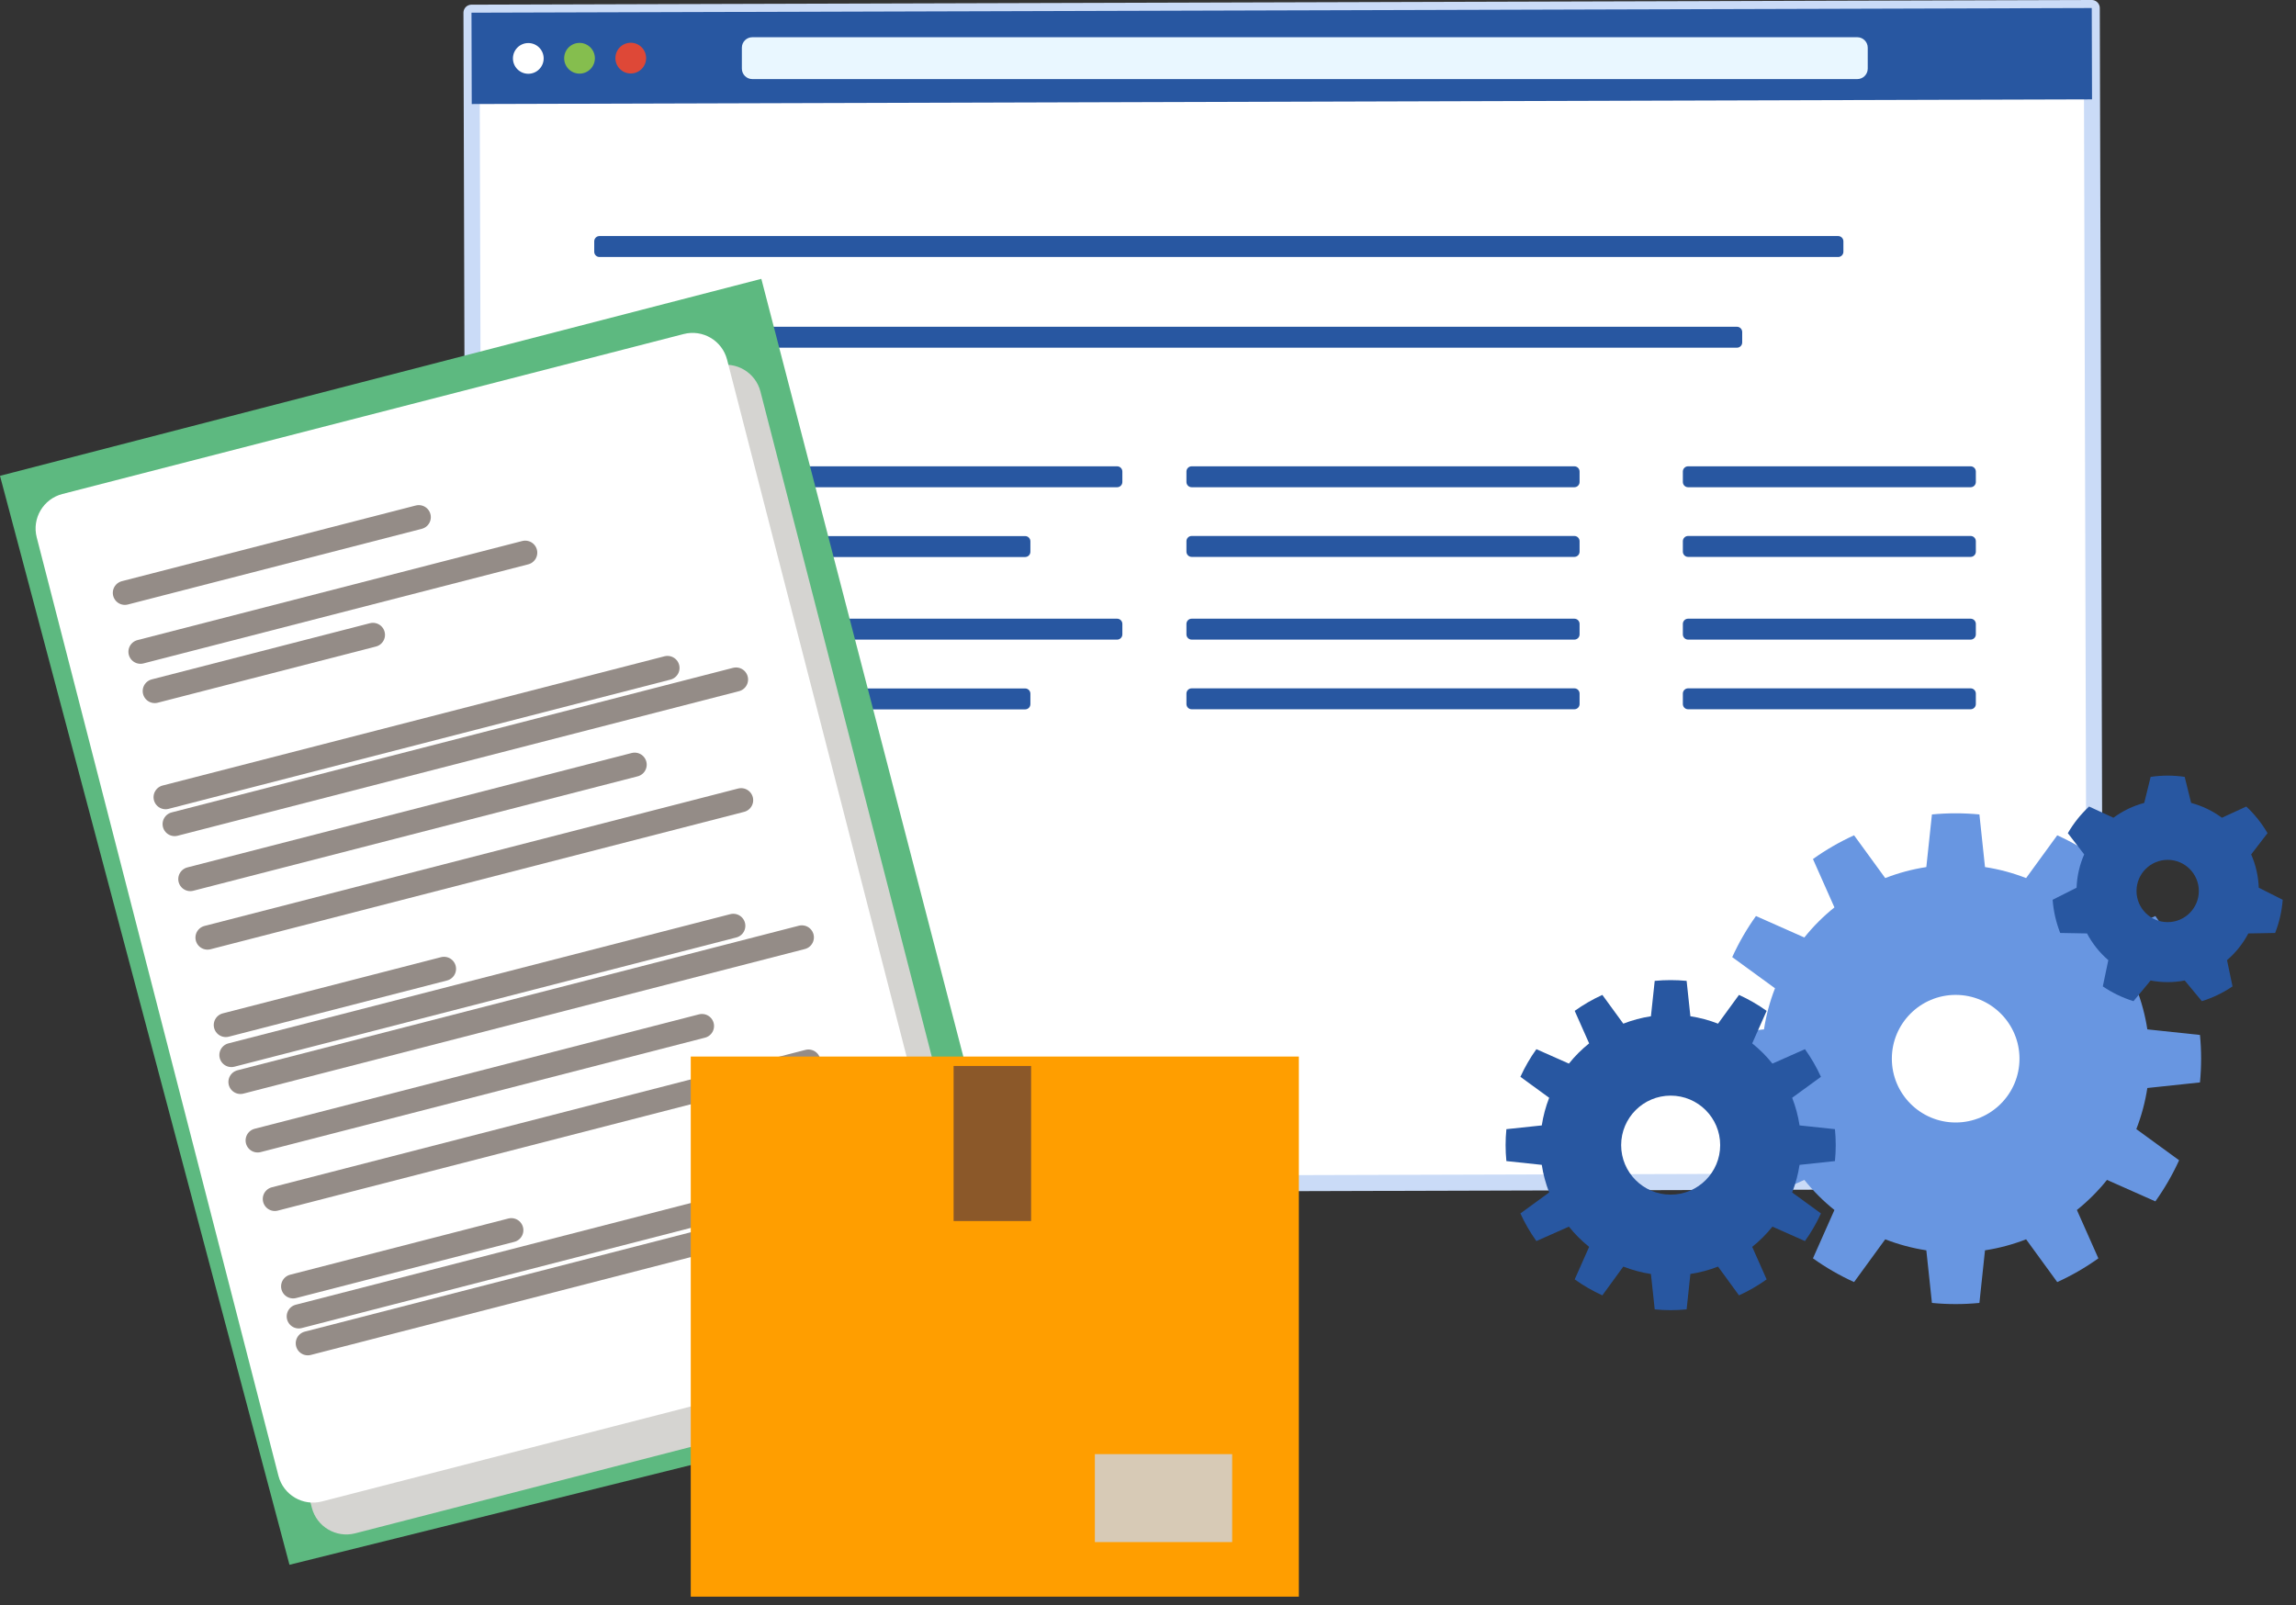 <?xml version="1.0" encoding="UTF-8" standalone="no"?><!DOCTYPE svg PUBLIC "-//W3C//DTD SVG 1.1//EN" "http://www.w3.org/Graphics/SVG/1.1/DTD/svg11.dtd"><svg width="100%" height="100%" viewBox="0 0 143 100" version="1.1" xmlns="http://www.w3.org/2000/svg" xmlns:xlink="http://www.w3.org/1999/xlink" xml:space="preserve" xmlns:serif="http://www.serif.com/" style="fill-rule:evenodd;clip-rule:evenodd;stroke-linecap:round;stroke-linejoin:round;stroke-miterlimit:1.5;"><rect x="0" y="0" width="143" height="100" fill="#333333" stroke="none"/><g><g><path d="M130.279,0.5l-100.914,0.291l0.21,73.06l100.915,-0.29l-0.211,-73.061Z" style="fill:#fff;stroke:#cadbf7;stroke-width:1px;"/><path d="M130.279,0.5l-100.914,0.291l0.016,5.69l100.915,-0.291l-0.017,-5.69Z" style="fill:#2857a1;"/><path d="M32.901,2.682c0.528,-0.002 0.958,0.426 0.96,0.954c0.001,0.528 -0.426,0.958 -0.954,0.96c-0.529,0.001 -0.959,-0.426 -0.96,-0.954c-0.002,-0.529 0.426,-0.959 0.954,-0.96Z" style="fill:#fff;"/><path d="M36.091,2.672c0.529,-0.001 0.959,0.427 0.96,0.955c0.002,0.528 -0.426,0.958 -0.954,0.96c-0.528,0.001 -0.958,-0.426 -0.96,-0.955c-0.001,-0.528 0.426,-0.958 0.954,-0.96Z" style="fill:#85be4e;"/><path d="M39.282,2.663c0.528,-0.001 0.958,0.426 0.96,0.955c0.001,0.528 -0.426,0.958 -0.955,0.96c-0.528,0.001 -0.958,-0.427 -0.959,-0.955c-0.002,-0.528 0.426,-0.958 0.954,-0.96Z" style="fill:#de4837;"/><path d="M116.327,2.971c0,-0.36 -0.292,-0.652 -0.652,-0.652l-68.818,-0c-0.36,-0 -0.652,0.292 -0.652,0.652l-0,1.304c-0,0.359 0.292,0.652 0.652,0.652l68.818,-0c0.36,-0 0.652,-0.293 0.652,-0.652l0,-1.304Z" style="fill:#e9f7ff;"/></g><g><path d="M114.811,15.032c-0,-0.18 -0.146,-0.326 -0.326,-0.326l-77.149,0c-0.18,0 -0.326,0.146 -0.326,0.326l-0,0.652c-0,0.18 0.146,0.326 0.326,0.326l77.149,0c0.18,0 0.326,-0.146 0.326,-0.326l-0,-0.652Z" style="fill:#2857a1;"/><path d="M108.508,20.682c0,-0.179 -0.146,-0.326 -0.326,-0.326l-70.846,0c-0.18,0 -0.326,0.147 -0.326,0.326l-0,0.652c-0,0.18 0.146,0.326 0.326,0.326l70.846,0c0.18,0 0.326,-0.146 0.326,-0.326l0,-0.652Z" style="fill:#2857a1;"/><path d="M69.903,29.375c-0,-0.18 -0.146,-0.326 -0.326,-0.326l-32.241,0c-0.18,0 -0.326,0.146 -0.326,0.326l-0,0.652c-0,0.18 0.146,0.326 0.326,0.326l32.241,0c0.18,0 0.326,-0.146 0.326,-0.326l-0,-0.652Z" style="fill:#2857a1;"/><path d="M98.38,29.375c-0,-0.18 -0.146,-0.326 -0.326,-0.326l-23.834,0c-0.18,0 -0.326,0.146 -0.326,0.326l0,0.652c0,0.18 0.146,0.326 0.326,0.326l23.834,0c0.18,0 0.326,-0.146 0.326,-0.326l-0,-0.652Z" style="fill:#2857a1;"/><path d="M123.06,29.375c-0,-0.18 -0.146,-0.326 -0.326,-0.326l-17.596,0c-0.18,0 -0.326,0.146 -0.326,0.326l-0,0.652c-0,0.18 0.146,0.326 0.326,0.326l17.596,0c0.18,0 0.326,-0.146 0.326,-0.326l-0,-0.652Z" style="fill:#2857a1;"/><path d="M64.175,33.722c-0,-0.18 -0.146,-0.326 -0.326,-0.326l-26.513,-0c-0.18,-0 -0.326,0.146 -0.326,0.326l-0,0.652c-0,0.18 0.146,0.326 0.326,0.326l26.513,-0c0.18,-0 0.326,-0.146 0.326,-0.326l-0,-0.652Z" style="fill:#2857a1;"/><path d="M98.38,33.715c-0,-0.18 -0.146,-0.326 -0.326,-0.326l-23.834,-0c-0.18,-0 -0.326,0.146 -0.326,0.326l0,0.652c0,0.179 0.146,0.326 0.326,0.326l23.834,-0c0.18,-0 0.326,-0.147 0.326,-0.326l-0,-0.652Z" style="fill:#2857a1;"/><path d="M123.06,33.715c-0,-0.18 -0.146,-0.326 -0.326,-0.326l-17.596,-0c-0.18,-0 -0.326,0.146 -0.326,0.326l-0,0.652c-0,0.179 0.146,0.326 0.326,0.326l17.596,-0c0.18,-0 0.326,-0.147 0.326,-0.326l-0,-0.652Z" style="fill:#2857a1;"/><path d="M69.903,38.868c-0,-0.18 -0.146,-0.326 -0.326,-0.326l-32.241,-0c-0.18,-0 -0.326,0.146 -0.326,0.326l-0,0.652c-0,0.179 0.146,0.326 0.326,0.326l32.241,-0c0.18,-0 0.326,-0.147 0.326,-0.326l-0,-0.652Z" style="fill:#2857a1;"/><path d="M98.38,38.868c-0,-0.18 -0.146,-0.326 -0.326,-0.326l-23.834,-0c-0.18,-0 -0.326,0.146 -0.326,0.326l0,0.652c0,0.179 0.146,0.326 0.326,0.326l23.834,-0c0.18,-0 0.326,-0.147 0.326,-0.326l-0,-0.652Z" style="fill:#2857a1;"/><path d="M123.06,38.868c-0,-0.18 -0.146,-0.326 -0.326,-0.326l-17.596,-0c-0.18,-0 -0.326,0.146 -0.326,0.326l-0,0.652c-0,0.179 0.146,0.326 0.326,0.326l17.596,-0c0.18,-0 0.326,-0.147 0.326,-0.326l-0,-0.652Z" style="fill:#2857a1;"/><path d="M64.175,43.214c-0,-0.18 -0.146,-0.326 -0.326,-0.326l-26.513,0c-0.18,0 -0.326,0.146 -0.326,0.326l-0,0.652c-0,0.18 0.146,0.326 0.326,0.326l26.513,-0c0.18,-0 0.326,-0.146 0.326,-0.326l-0,-0.652Z" style="fill:#2857a1;"/><path d="M98.38,43.207c-0,-0.18 -0.146,-0.326 -0.326,-0.326l-23.834,-0c-0.18,-0 -0.326,0.146 -0.326,0.326l0,0.652c0,0.18 0.146,0.326 0.326,0.326l23.834,-0c0.18,-0 0.326,-0.146 0.326,-0.326l-0,-0.652Z" style="fill:#2857a1;"/><path d="M123.06,43.207c-0,-0.18 -0.146,-0.326 -0.326,-0.326l-17.596,-0c-0.18,-0 -0.326,0.146 -0.326,0.326l-0,0.652c-0,0.18 0.146,0.326 0.326,0.326l17.596,-0c0.18,-0 0.326,-0.146 0.326,-0.326l-0,-0.652Z" style="fill:#2857a1;"/></g><g><path d="M-0,29.642l47.418,-12.271l17.758,68.392l-47.147,11.717l-18.029,-67.838Z" style="fill:#5db980;"/><path d="M47.362,24.389c-0.306,-1.187 -1.517,-1.902 -2.704,-1.596l-38.698,9.966c-1.186,0.306 -1.901,1.517 -1.596,2.704l15.057,58.461c0.305,1.187 1.517,1.902 2.703,1.596l38.698,-9.966c1.186,-0.305 1.901,-1.517 1.596,-2.703l-15.056,-58.462Z" style="fill:#d5d4d1;"/><path d="M45.284,22.405c-0.305,-1.187 -1.517,-1.902 -2.703,-1.596l-38.698,9.966c-1.187,0.306 -1.902,1.517 -1.596,2.703l15.056,58.462c0.306,1.187 1.517,1.902 2.704,1.596l38.697,-9.966c1.187,-0.306 1.902,-1.517 1.596,-2.704l-15.056,-58.461Z" style="fill:#fff;"/><path d="M10.876,51.337l34.966,-9.006" style="fill:none;stroke:#948c87;stroke-width:1.5px;"/><path d="M10.313,49.662l31.26,-8.051" style="fill:none;stroke:#948c87;stroke-width:1.5px;"/><path d="M9.637,43.05l13.591,-3.5" style="fill:none;stroke:#948c87;stroke-width:1.5px;"/><path d="M8.748,40.602l23.965,-6.172" style="fill:none;stroke:#948c87;stroke-width:1.5px;"/><path d="M7.776,36.932l18.307,-4.715" style="fill:none;stroke:#948c87;stroke-width:1.5px;"/><path d="M14.976,67.401l34.966,-9.006" style="fill:none;stroke:#948c87;stroke-width:1.5px;"/><path d="M14.412,65.725l31.26,-8.05" style="fill:none;stroke:#948c87;stroke-width:1.5px;"/><path d="M14.063,63.855l13.591,-3.5" style="fill:none;stroke:#948c87;stroke-width:1.5px;"/><path d="M12.923,58.409l33.237,-8.56" style="fill:none;stroke:#948c87;stroke-width:1.5px;"/><path d="M11.853,54.764l27.676,-7.128" style="fill:none;stroke:#948c87;stroke-width:1.5px;"/><path d="M19.169,83.682l34.966,-9.006" style="fill:none;stroke:#948c87;stroke-width:1.5px;"/><path d="M18.606,82.007l31.259,-8.051" style="fill:none;stroke:#948c87;stroke-width:1.5px;"/><path d="M18.256,80.137l13.591,-3.501" style="fill:none;stroke:#948c87;stroke-width:1.5px;"/><path d="M17.116,74.69l33.237,-8.56" style="fill:none;stroke:#948c87;stroke-width:1.5px;"/><path d="M16.046,71.045l27.676,-7.128" style="fill:none;stroke:#948c87;stroke-width:1.5px;"/></g><rect x="43.022" y="65.819" width="37.873" height="33.647" style="fill:#ff9e00;"/><rect x="68.19" y="90.587" width="8.552" height="5.478" style="fill:#d7cab6;"/><rect x="59.393" y="66.406" width="4.826" height="9.66" style="fill:#8b5829;"/><path d="M123.282,50.737c-0.984,-0.095 -1.974,-0.095 -2.957,0l-0.349,3.278c-0.876,0.134 -1.734,0.364 -2.56,0.686l-1.94,-2.665c-0.9,0.409 -1.757,0.905 -2.561,1.479l1.337,3.013c-0.692,0.554 -1.32,1.182 -1.874,1.874l-3.013,-1.337c-0.574,0.803 -1.069,1.661 -1.478,2.56l2.664,1.941c-0.322,0.825 -0.552,1.684 -0.686,2.56l-3.277,0.348c-0.096,0.984 -0.096,1.974 -0,2.957l3.277,0.348c0.134,0.876 0.364,1.735 0.686,2.561l-2.664,1.94c0.409,0.899 0.904,1.757 1.478,2.561l3.013,-1.337c0.554,0.691 1.182,1.32 1.874,1.874l-1.337,3.012c0.804,0.575 1.661,1.07 2.561,1.479l1.94,-2.664c0.826,0.322 1.684,0.552 2.56,0.686l0.349,3.277c0.983,0.096 1.973,0.096 2.957,0l0.348,-3.277c0.876,-0.134 1.734,-0.364 2.56,-0.686l1.94,2.664c0.9,-0.409 1.757,-0.904 2.561,-1.479l-1.337,-3.012c0.692,-0.554 1.32,-1.183 1.874,-1.874l3.013,1.337c0.574,-0.804 1.069,-1.662 1.478,-2.561l-2.664,-1.94c0.322,-0.826 0.552,-1.685 0.686,-2.561l3.278,-0.348c0.095,-0.983 0.095,-1.973 -0,-2.957l-3.278,-0.348c-0.134,-0.876 -0.364,-1.735 -0.686,-2.56l2.664,-1.941c-0.409,-0.899 -0.904,-1.757 -1.478,-2.56l-3.013,1.337c-0.554,-0.692 -1.182,-1.32 -1.874,-1.874l1.337,-3.013c-0.804,-0.574 -1.661,-1.07 -2.561,-1.479l-1.94,2.665c-0.826,-0.322 -1.684,-0.552 -2.56,-0.686l-0.348,-3.278Zm-1.479,11.241c2.194,0 3.975,1.781 3.975,3.975c-0,2.193 -1.781,3.974 -3.975,3.974c-2.194,0 -3.975,-1.781 -3.975,-3.974c0,-2.194 1.781,-3.975 3.975,-3.975Z" style="fill:#6896e1;"/><path d="M105.047,61.105c-0.661,-0.064 -1.327,-0.064 -1.988,-0l-0.235,2.204c-0.589,0.09 -1.166,0.245 -1.721,0.461l-1.305,-1.791c-0.605,0.275 -1.182,0.608 -1.722,0.994l0.899,2.026c-0.465,0.372 -0.888,0.795 -1.26,1.26l-2.026,-0.899c-0.387,0.54 -0.72,1.117 -0.995,1.722l1.792,1.305c-0.216,0.555 -0.371,1.133 -0.461,1.722l-2.204,0.234c-0.065,0.661 -0.065,1.327 -0,1.988l2.204,0.235c0.09,0.589 0.245,1.166 0.461,1.721l-1.792,1.305c0.275,0.605 0.608,1.182 0.995,1.722l2.026,-0.899c0.372,0.465 0.795,0.888 1.26,1.26l-0.899,2.026c0.54,0.387 1.117,0.72 1.722,0.995l1.305,-1.792c0.555,0.216 1.132,0.371 1.721,0.461l0.235,2.204c0.661,0.065 1.327,0.065 1.988,0l0.234,-2.204c0.59,-0.09 1.167,-0.245 1.722,-0.461l1.305,1.792c0.605,-0.275 1.182,-0.608 1.722,-0.995l-0.899,-2.026c0.465,-0.372 0.888,-0.795 1.26,-1.26l2.026,0.899c0.387,-0.54 0.72,-1.117 0.995,-1.722l-1.792,-1.305c0.216,-0.555 0.371,-1.132 0.461,-1.721l2.204,-0.235c0.065,-0.661 0.065,-1.327 0,-1.988l-2.204,-0.234c-0.09,-0.589 -0.245,-1.167 -0.461,-1.722l1.792,-1.305c-0.275,-0.605 -0.608,-1.182 -0.995,-1.722l-2.026,0.899c-0.372,-0.465 -0.795,-0.888 -1.26,-1.26l0.899,-2.026c-0.54,-0.386 -1.117,-0.719 -1.722,-0.994l-1.305,1.791c-0.555,-0.216 -1.132,-0.371 -1.722,-0.461l-0.234,-2.204Zm-0.994,7.148c1.702,-0 3.084,1.382 3.084,3.084c0,1.702 -1.382,3.084 -3.084,3.084c-1.702,0 -3.084,-1.382 -3.084,-3.084c-0,-1.702 1.382,-3.084 3.084,-3.084Z" style="fill:#2857a1;"/><path d="M136.068,48.397c-0.703,-0.105 -1.418,-0.105 -2.121,0l-0.4,1.622c-0.692,0.184 -1.342,0.497 -1.917,0.923l-1.518,-0.698c-0.521,0.485 -0.966,1.043 -1.322,1.659l1.018,1.324c-0.288,0.655 -0.448,1.359 -0.474,2.074l-1.492,0.752c0.054,0.709 0.213,1.405 0.472,2.067l1.67,0.03c0.334,0.633 0.784,1.198 1.327,1.664l-0.343,1.635c0.588,0.399 1.232,0.709 1.911,0.92l1.065,-1.287c0.703,0.134 1.425,0.134 2.127,-0l1.065,1.287c0.679,-0.211 1.323,-0.521 1.911,-0.92l-0.343,-1.635c0.543,-0.466 0.994,-1.031 1.327,-1.664l1.67,-0.03c0.259,-0.662 0.418,-1.358 0.472,-2.067l-1.492,-0.752c-0.025,-0.715 -0.186,-1.419 -0.473,-2.074l1.018,-1.324c-0.356,-0.616 -0.802,-1.174 -1.322,-1.659l-1.518,0.698c-0.575,-0.426 -1.226,-0.739 -1.917,-0.923l-0.401,-1.622Zm-1.06,5.168c1.071,-0 1.94,0.869 1.94,1.94c-0,1.071 -0.869,1.94 -1.94,1.94c-1.071,0 -1.941,-0.869 -1.941,-1.94c0,-1.071 0.87,-1.94 1.941,-1.94Z" style="fill:#2857a1;"/></g></svg>